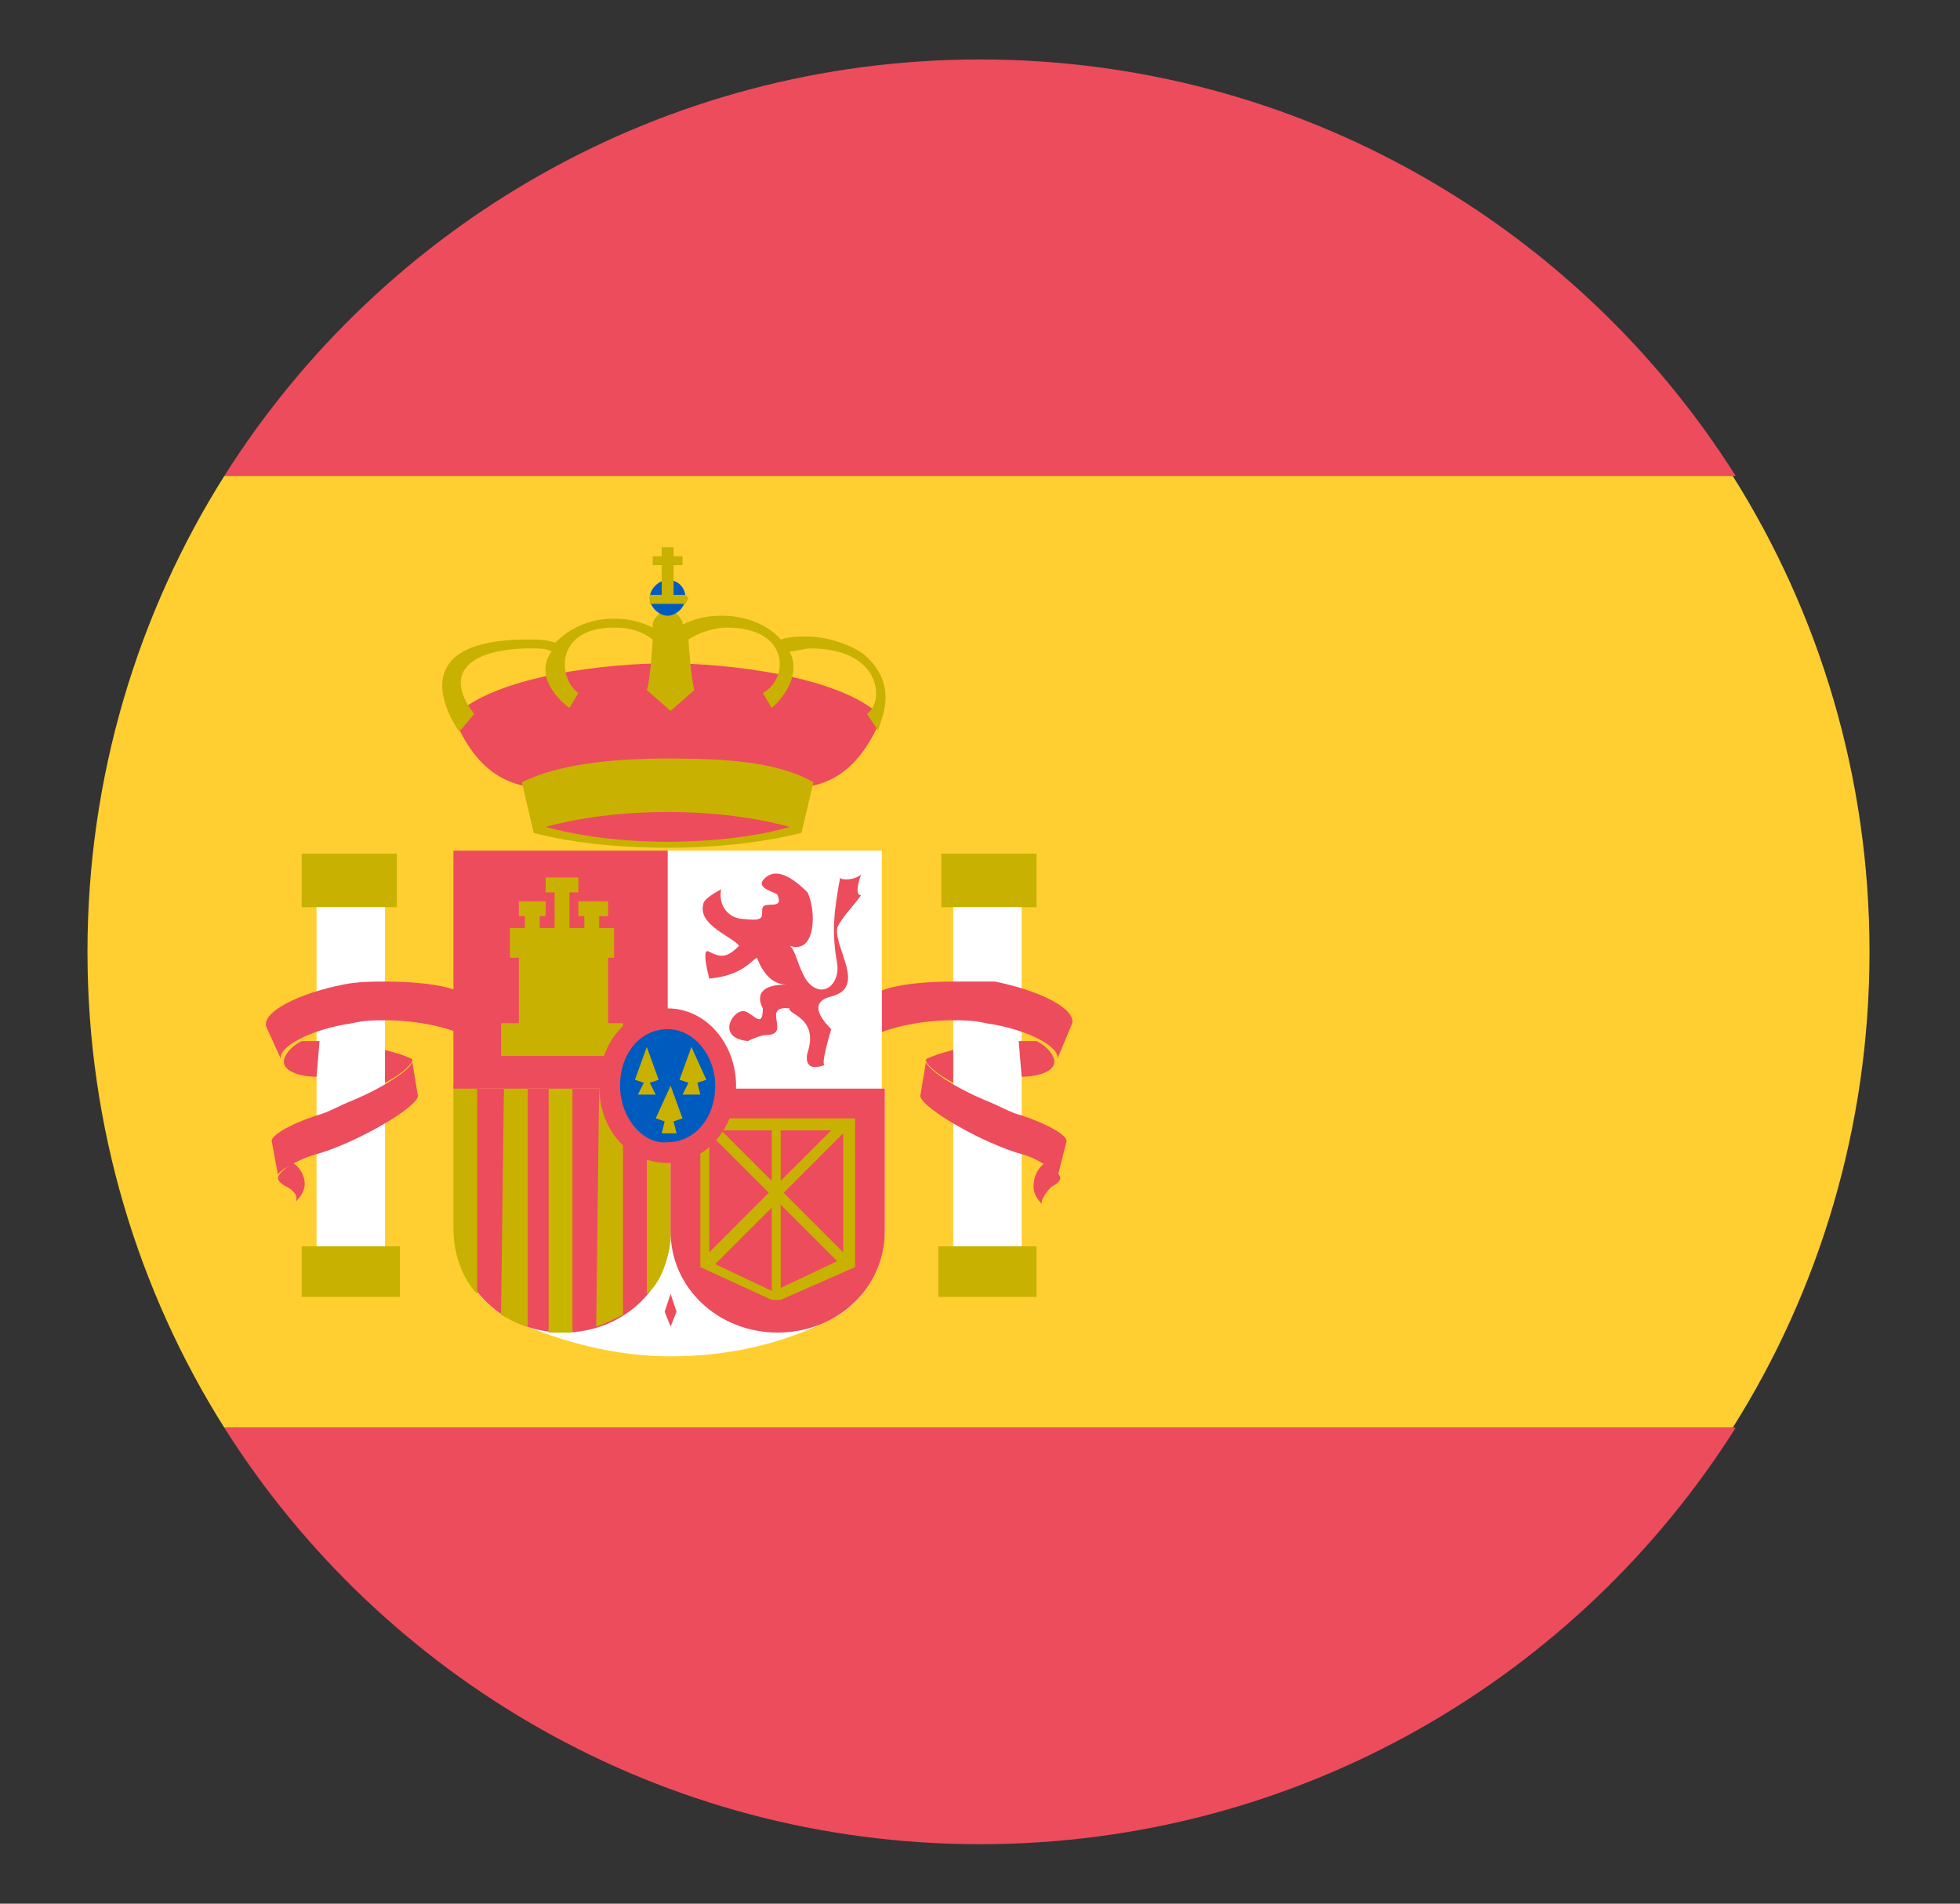 <svg width="35" height="34" viewBox="0 0 35 34" fill="none" xmlns="http://www.w3.org/2000/svg">
<rect x="0" y="0" width="35" height="34" fill="#333333" stroke="none"/>
<path d="M1.562 17C1.562 20.134 2.466 23.056 4.006 25.5H30.941C32.481 23.056 33.384 20.134 33.384 17C33.384 13.866 32.481 10.944 30.941 8.5H4.006C2.466 10.944 1.562 13.866 1.562 17Z" fill="#FFCE31"/>
<path d="M30.994 8.5C28.178 4.037 23.184 1.062 17.5 1.062C11.816 1.062 6.822 4.037 4.006 8.5H30.994ZM4.006 25.5C6.822 29.962 11.816 32.938 17.5 32.938C23.184 32.938 28.178 29.962 30.994 25.5H4.006Z" fill="#ED4C5C"/>
<path d="M5.387 15.247H7.087V16.203H5.387V15.247ZM5.387 22.26H7.141V23.163H5.387V22.26Z" fill="#C8B100"/>
<path d="M5.228 20.771C5.069 20.878 4.963 20.984 4.963 21.037C4.963 21.09 5.016 21.143 5.122 21.197C5.228 21.25 5.334 21.356 5.281 21.462C5.388 21.356 5.441 21.25 5.441 21.143C5.441 20.984 5.334 20.825 5.228 20.771Z" fill="#ED4C5C"/>
<path d="M5.653 16.203H6.875V22.259H5.653V16.203Z" fill="white"/>
<path d="M8.15 18.434C7.884 18.328 7.406 18.222 6.875 18.222C6.716 18.222 6.503 18.222 6.291 18.275C5.547 18.381 4.963 18.7 5.016 18.913L4.75 18.328C4.697 18.062 5.334 17.744 6.131 17.584C6.397 17.531 6.663 17.531 6.875 17.531C7.406 17.531 7.884 17.584 8.15 17.691V18.434Z" fill="#ED4C5C"/>
<path d="M5.653 19.231C5.334 19.231 5.069 19.125 5.069 18.966C5.069 18.859 5.175 18.7 5.388 18.594H5.706L5.653 19.231ZM6.875 18.753C7.088 18.806 7.247 18.859 7.353 18.913C7.406 18.966 7.194 19.178 6.875 19.337V18.753Z" fill="#ED4C5C"/>
<path d="M4.856 20.4C4.803 20.293 5.175 20.081 5.653 19.922C5.866 19.868 6.025 19.762 6.291 19.656C6.928 19.39 7.459 19.018 7.353 18.912L7.459 19.55C7.513 19.656 7.088 19.975 6.45 20.293C6.238 20.4 5.866 20.559 5.653 20.612C5.281 20.718 4.963 20.931 4.963 20.984L4.856 20.4Z" fill="#ED4C5C"/>
<path d="M16.809 15.247H18.509V16.203H16.809V15.247ZM16.756 22.26H18.509V23.163H16.756V22.26Z" fill="#C8B100"/>
<path d="M18.669 20.771C18.828 20.878 18.934 20.984 18.934 21.037C18.934 21.09 18.881 21.143 18.775 21.197C18.669 21.303 18.562 21.462 18.616 21.515C18.509 21.409 18.456 21.303 18.456 21.197C18.456 20.984 18.562 20.825 18.669 20.771Z" fill="#ED4C5C"/>
<path d="M17.022 16.203H18.244V22.259H17.022V16.203Z" fill="white"/>
<path d="M15.747 18.434C16.013 18.328 16.491 18.222 17.022 18.222C17.181 18.222 17.394 18.222 17.606 18.275C18.35 18.381 18.934 18.7 18.881 18.913L19.147 18.275C19.2 18.009 18.563 17.691 17.766 17.531H17.022C16.491 17.531 16.013 17.584 15.747 17.691V18.434Z" fill="#ED4C5C"/>
<path d="M18.244 19.231C18.562 19.231 18.828 19.125 18.828 18.966C18.828 18.859 18.722 18.7 18.509 18.594H18.191L18.244 19.231ZM17.022 18.753C16.809 18.806 16.65 18.859 16.544 18.913C16.491 18.966 16.703 19.178 17.022 19.337V18.753Z" fill="#ED4C5C"/>
<path d="M19.041 20.4C19.094 20.294 18.722 20.081 18.244 19.922C18.031 19.869 17.872 19.762 17.606 19.656C16.969 19.39 16.438 19.019 16.544 18.912L16.438 19.55C16.384 19.656 16.809 19.975 17.447 20.294C17.659 20.4 18.031 20.559 18.244 20.612C18.616 20.719 18.934 20.984 18.881 21.037L19.041 20.4ZM11.922 11.847C12.931 11.847 15.003 12.059 15.747 12.803C14.95 14.715 13.675 13.919 11.922 13.919C10.222 13.919 8.894 14.715 8.097 12.803C8.841 12.059 10.859 11.847 11.922 11.847Z" fill="#ED4C5C"/>
<path d="M14.525 13.972C13.887 13.6 12.931 13.547 11.922 13.547C10.912 13.547 9.956 13.653 9.319 13.972L9.531 14.875C10.116 15.034 10.966 15.141 11.922 15.141C12.878 15.141 13.675 15.034 14.312 14.875L14.525 13.972ZM15.428 11.688C15.216 11.528 14.791 11.369 14.419 11.369C14.259 11.369 14.1 11.369 13.941 11.422C13.941 11.422 13.622 10.997 12.878 10.997C12.613 10.997 12.4 11.05 12.188 11.156V11.103C12.134 10.997 12.028 10.891 11.922 10.891C11.816 10.891 11.656 11.05 11.656 11.156V11.209C11.444 11.103 11.231 11.05 10.966 11.05C10.222 11.05 9.903 11.528 9.903 11.475C9.744 11.422 9.584 11.422 9.425 11.422C6.981 11.422 8.203 13.069 8.203 13.069L8.469 12.75C7.884 12.006 8.416 11.581 9.478 11.581C9.638 11.581 9.744 11.581 9.85 11.634C9.478 12.166 10.169 12.644 10.169 12.644L10.328 12.378C9.956 12.113 9.903 11.209 10.966 11.209C11.231 11.209 11.444 11.262 11.656 11.422C11.656 11.475 11.603 12.219 11.55 12.325L11.975 12.697L12.4 12.325C12.347 12.166 12.294 11.475 12.294 11.422C12.453 11.316 12.719 11.209 12.984 11.209C14.1 11.209 14.1 12.113 13.622 12.378L13.781 12.644C13.781 12.644 14.366 12.166 14.1 11.634C14.206 11.634 14.366 11.581 14.472 11.581C15.747 11.581 15.8 12.537 15.481 12.75L15.694 13.069C15.588 13.069 16.172 12.325 15.428 11.688Z" fill="#C8B100"/>
<path d="M11.603 10.678C11.603 10.519 11.762 10.359 11.922 10.359C12.134 10.359 12.241 10.519 12.241 10.678C12.241 10.838 12.081 10.997 11.922 10.997C11.762 10.997 11.603 10.838 11.603 10.678Z" fill="#005BBF"/>
<path d="M11.816 9.775V9.935H11.656V10.094H11.816V10.625H11.603V10.785H12.241L12.294 10.678L12.241 10.625H12.028V10.094H12.188V9.935H12.028V9.775H11.816Z" fill="#C8B100"/>
<path d="M11.922 15.034C11.072 15.034 10.328 14.928 9.744 14.769C10.328 14.609 11.072 14.503 11.922 14.503C12.772 14.503 13.516 14.609 14.1 14.769C13.569 14.928 12.772 15.034 11.922 15.034Z" fill="#ED4C5C"/>
<path d="M11.975 24.225C10.966 24.225 10.009 23.959 9.159 23.587C8.522 23.268 8.15 22.684 8.15 21.993V19.443H15.8V21.993C15.8 22.684 15.375 23.322 14.791 23.587C13.941 24.012 12.984 24.225 11.975 24.225ZM11.922 15.193H15.747V19.443H11.922V15.193Z" fill="white"/>
<path d="M11.975 21.993C11.975 23.003 11.125 23.8 10.062 23.8C9 23.8 8.15 23.003 8.15 21.993V19.443H11.975V21.993Z" fill="#ED4C5C"/>
<path d="M8.947 23.482C9.053 23.535 9.213 23.641 9.425 23.694V19.338H9L8.947 23.482ZM8.097 21.941C8.097 22.472 8.309 22.897 8.522 23.11V19.338H8.097V21.941Z" fill="#C8B100"/>
<path d="M9.797 23.8H10.222V19.338H9.797V23.8Z" fill="#C7B500"/>
<path d="M10.647 23.694C10.806 23.641 11.019 23.535 11.125 23.482V19.338H10.7L10.647 23.694Z" fill="#C8B100"/>
<path d="M8.097 15.193H11.922V19.443H8.097V15.193Z" fill="#ED4C5C"/>
<path d="M11.55 23.109C11.762 22.95 11.922 22.578 11.975 22.153V19.391H11.55V23.109Z" fill="#C8B100"/>
<path d="M15.8 19.443V21.993C15.8 23.003 14.95 23.8 13.887 23.8C12.825 23.8 11.975 23.003 11.975 21.993V19.443H15.8ZM14.419 15.937C14.578 16.256 14.578 17.053 14.1 16.893C14.206 16.947 14.259 17.318 14.419 17.531C14.684 17.85 15.003 17.584 14.95 17.212C14.844 16.628 14.897 16.256 15.003 15.671C15.003 15.725 15.269 15.725 15.375 15.618C15.322 15.778 15.269 15.99 15.375 15.99C15.269 16.15 15.003 16.415 14.95 16.575C14.897 16.947 15.481 17.637 14.844 17.797C14.419 17.903 14.684 18.221 14.844 18.381C14.844 18.381 14.631 19.072 14.738 19.018C14.312 19.178 14.419 18.806 14.419 18.806C14.631 18.168 14.047 18.115 14.1 18.009C13.569 17.956 14.153 18.487 13.675 18.487C13.569 18.487 13.356 18.593 13.356 18.593C12.772 18.54 13.091 18.009 13.303 18.062C13.463 18.115 13.622 18.381 13.622 18.009C13.622 18.009 13.356 17.584 14.047 17.584C13.781 17.584 13.622 17.372 13.516 17.106C13.409 17.159 13.25 17.425 12.666 17.478C12.666 17.478 12.506 16.893 12.666 17C12.878 17.106 12.984 17.106 13.197 16.893C13.091 16.734 12.453 16.521 12.559 16.15C12.559 16.043 12.878 15.884 12.878 15.884C12.825 16.15 12.984 16.415 13.303 16.415C13.728 16.468 13.569 16.309 13.622 16.203C13.675 16.096 13.994 16.256 13.887 15.99C13.887 15.937 13.516 15.884 13.622 15.725C13.834 15.459 14.153 15.671 14.419 15.937ZM11.975 23.693L11.869 23.428L11.975 23.109L12.081 23.428L11.975 23.693Z" fill="#ED4C5C"/>
<path d="M9.266 16.097V16.363H9.372V16.575H9.106V17.106H9.266V18.275H8.947V18.859H11.125V18.275H10.859V17.106H10.966V16.575H10.7V16.363H10.859V16.097H10.328V16.363H10.434V16.575H10.169V15.938H10.328V15.672H9.744V15.938H9.903V16.575H9.638V16.363H9.744V16.097H9.266ZM15.269 22.631V19.975H12.506V22.631L13.781 23.216H13.941L15.269 22.631ZM13.781 20.188V21.091L12.878 20.188H13.781ZM12.666 20.241L13.728 21.303L12.666 22.366V20.241ZM12.772 22.578L13.781 21.569V23.056L12.772 22.578ZM13.941 23.003V21.516L14.95 22.525L13.941 23.003ZM15.056 22.366L13.994 21.303L15.056 20.241V22.366ZM13.941 20.188H14.844L13.941 21.091V20.188Z" fill="#C8B100"/>
<path d="M10.7 19.391C10.7 18.594 11.231 18.01 11.922 18.01C12.613 18.01 13.144 18.647 13.144 19.391C13.144 20.135 12.613 20.772 11.922 20.772C11.231 20.772 10.7 20.188 10.7 19.391Z" fill="#ED4C5C"/>
<path d="M11.072 19.39C11.072 18.806 11.444 18.381 11.922 18.381C12.4 18.381 12.772 18.859 12.772 19.39C12.772 19.975 12.4 20.4 11.922 20.4C11.497 20.453 11.072 19.975 11.072 19.39Z" fill="#005BBF"/>
<path d="M11.55 18.7L11.338 19.285L11.497 19.338L11.391 19.55H11.709L11.603 19.338L11.762 19.285L11.55 18.7ZM12.347 18.7L12.134 19.285L12.294 19.338L12.188 19.55H12.506L12.453 19.338L12.613 19.285L12.347 18.7ZM11.975 19.391L11.709 19.975L11.869 20.028L11.816 20.241H12.081L12.028 20.028L12.188 19.975L11.975 19.391Z" fill="#C8B100"/>
</svg>
